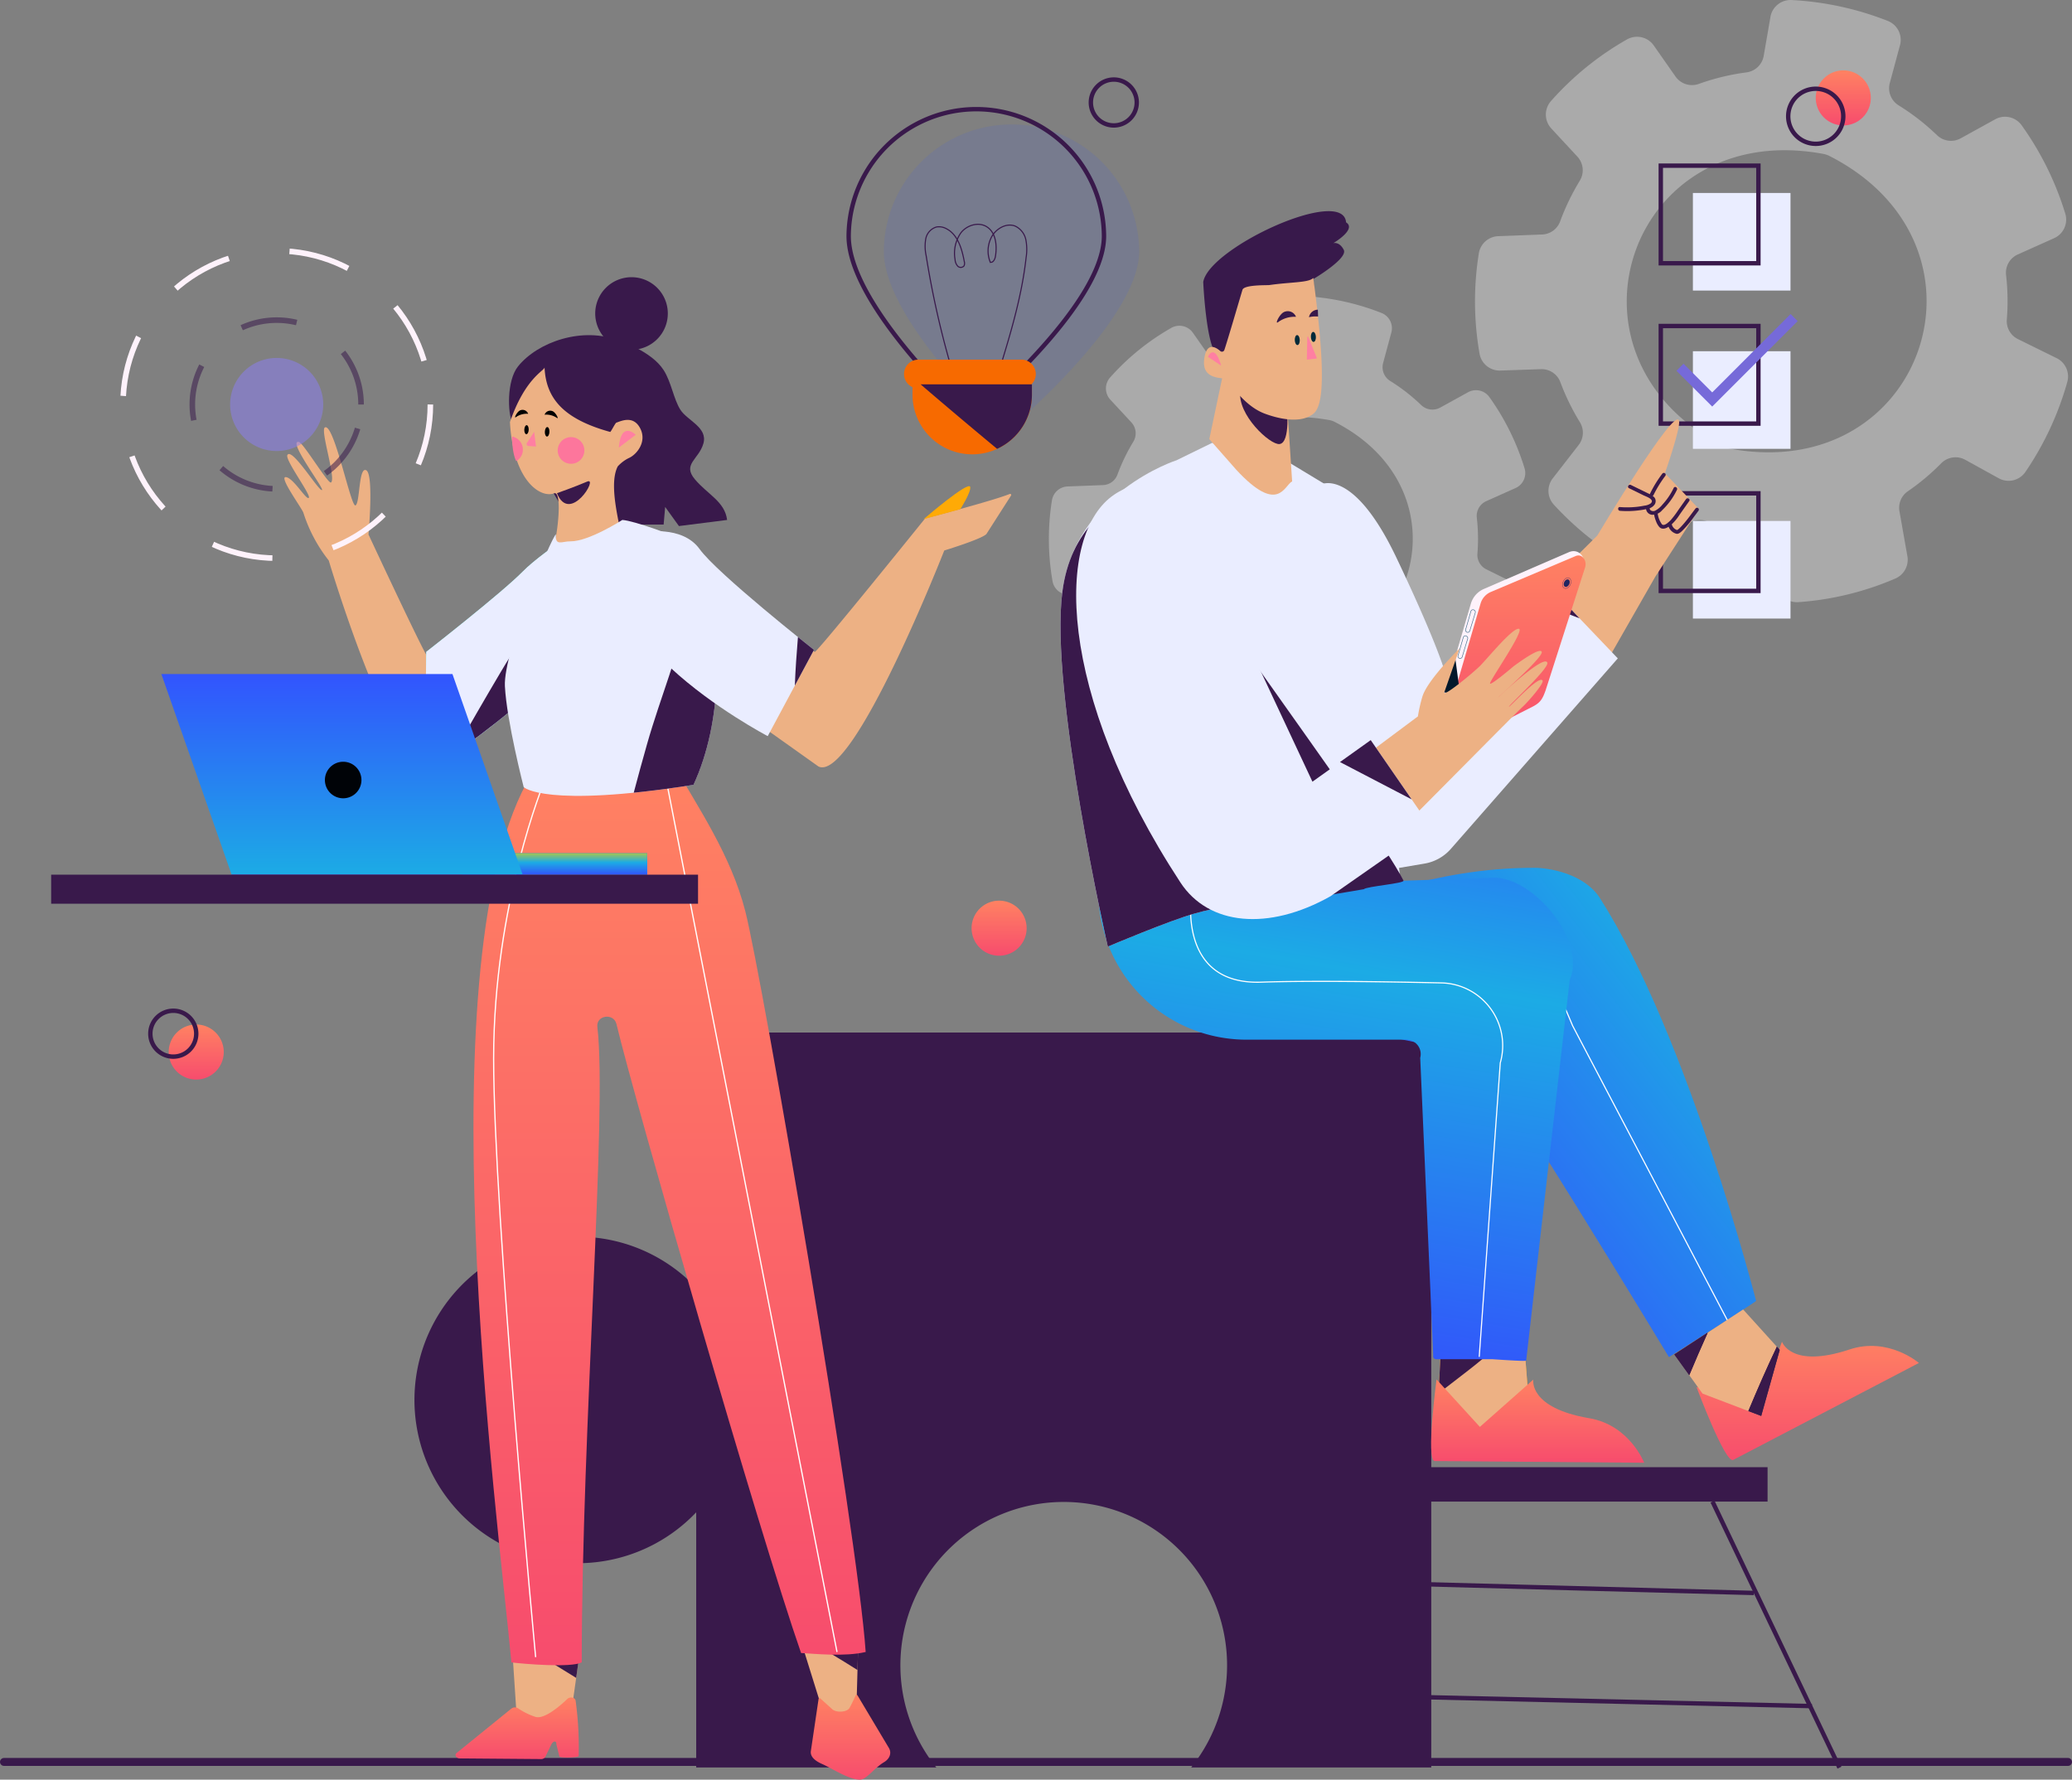 <svg xmlns="http://www.w3.org/2000/svg" xmlns:xlink="http://www.w3.org/1999/xlink" width="522.5" height="448.854" viewBox="0 0 522.5 448.854">
  <rect x="0" y="0" width="522.5" height="448.854" fill="#808080" stroke="none"/>
  <defs>
    <clipPath id="clip-path">
      <rect id="Rectangle_8678" data-name="Rectangle 8678" width="257.007" height="197.077" fill="#e8e8e8"/>
    </clipPath>
    <linearGradient id="linear-gradient" x1="0.5" x2="0.5" y2="1" gradientUnits="objectBoundingBox">
      <stop offset="0" stop-color="#ff8262"/>
      <stop offset="1" stop-color="#f74c6d"/>
    </linearGradient>
    <linearGradient id="linear-gradient-5" x1="1.543" y1="0.136" x2="0.5" y2="1" gradientUnits="objectBoundingBox">
      <stop offset="0" stop-color="#3254fe"/>
      <stop offset="0.433" stop-color="#1cabe5"/>
      <stop offset="1" stop-color="#3254fb"/>
    </linearGradient>
    <linearGradient id="linear-gradient-7" x1="0.736" y1="-0.393" xlink:href="#linear-gradient-5"/>
    <linearGradient id="linear-gradient-12" x1="0.5" x2="0.5" y2="1" gradientUnits="objectBoundingBox">
      <stop offset="0" stop-color="#3254fe"/>
      <stop offset="1" stop-color="#1cabe5"/>
      <stop offset="1" stop-color="#3254fb"/>
    </linearGradient>
    <linearGradient id="linear-gradient-13" x1="0.5" x2="0.5" y2="1" gradientUnits="objectBoundingBox">
      <stop offset="0" stop-color="#a2c652"/>
      <stop offset="0.433" stop-color="#1cabe5"/>
      <stop offset="1" stop-color="#3254fb"/>
    </linearGradient>
    <clipPath id="clip-path-2">
      <rect id="Rectangle_8688" data-name="Rectangle 8688" width="23.475" height="23.476" fill="none"/>
    </clipPath>
    <clipPath id="clip-path-3">
      <rect id="Rectangle_8689" data-name="Rectangle 8689" width="44.754" height="44.754" fill="none"/>
    </clipPath>
  </defs>
  <g id="Group_10557" data-name="Group 10557" transform="translate(-1338.5 -216.126)">
    <line id="Line_472" data-name="Line 472" x2="520.5" transform="translate(1339.5 660.5)" fill="none" stroke="#39194b" stroke-linecap="round" stroke-width="2"/>
    <g id="Group_10478" data-name="Group 10478" transform="translate(-0.001 5.98)">
      <g id="Group_10471" data-name="Group 10471" transform="translate(1602.994 210.146)" opacity="0.4">
        <g id="Group_10470" data-name="Group 10470">
          <g id="Group_10469" data-name="Group 10469" clip-path="url(#clip-path)">
            <path id="Path_23925" data-name="Path 23925" d="M224.507,19.287l-5.483-7.834a5.152,5.152,0,0,0-6.784-1.49,75.1,75.1,0,0,0-19.107,15.5,5.153,5.153,0,0,0,.044,6.922l6.578,7.1a5.055,5.055,0,0,1,.642,6.06,58.616,58.616,0,0,0-5,10.358,5.033,5.033,0,0,1-4.553,3.238l-11.057.424a5.149,5.149,0,0,0-4.871,4.351A76.518,76.518,0,0,0,175.1,89.2a5.141,5.141,0,0,0,5.231,4.259l10.212-.352a5.04,5.04,0,0,1,4.918,3.235,57.837,57.837,0,0,0,2.312,5.37q1.226,2.492,2.655,4.811a5.045,5.045,0,0,1-.354,5.725l-6.525,8.408a5.145,5.145,0,0,0,.287,6.625,76.544,76.544,0,0,0,19.881,15.553,5.144,5.144,0,0,0,6.549-1.382l6.33-8.3a5.062,5.062,0,0,1,5.569-1.769,58.612,58.612,0,0,0,11.953,2.519,5.078,5.078,0,0,1,4.5,4.285l1.439,9.348a5.149,5.149,0,0,0,5.476,4.332,75.134,75.134,0,0,0,24.352-5.923A5.167,5.167,0,0,0,283,140.312l-2-11.331a5.025,5.025,0,0,1,2.036-5.025,57.724,57.724,0,0,0,8.5-7.125,5.063,5.063,0,0,1,6.058-.858l8.437,4.657a5.133,5.133,0,0,0,6.715-1.6,76.884,76.884,0,0,0,10.564-22.684,5.146,5.146,0,0,0-2.662-6.011l-9.752-4.8a5.037,5.037,0,0,1-2.834-4.889,58.072,58.072,0,0,0-.191-11.317,5.049,5.049,0,0,1,2.985-5.16L320,60.07a5.136,5.136,0,0,0,2.806-6.189A76.663,76.663,0,0,0,311.8,31.594a5.139,5.139,0,0,0-6.656-1.516l-8.7,4.8a5.068,5.068,0,0,1-5.968-.771,58.062,58.062,0,0,0-9.705-7.545,5.072,5.072,0,0,1-2.213-5.638l2.573-9.538a5.139,5.139,0,0,0-3.08-6.11A76.92,76.92,0,0,0,253.788.007a5.14,5.14,0,0,0-5.331,4.245l-1.7,9.828a5.07,5.07,0,0,1-4.328,4.172,57.744,57.744,0,0,0-12.053,2.915,5.074,5.074,0,0,1-5.865-1.88m38.828,20.052c44.392,22.631,23.881,82.934-25.107,73.809a5.759,5.759,0,0,1-1.534-.521C192.331,89.982,212.833,29.713,261.8,38.819a5.682,5.682,0,0,1,1.533.521" transform="translate(-66.493 0)" fill="#e8e8e8"/>
            <path id="Path_23926" data-name="Path 23926" d="M106.921,90.438,102.5,84.125a4.152,4.152,0,0,0-5.466-1.2,60.5,60.5,0,0,0-15.4,12.492A4.151,4.151,0,0,0,81.674,101l5.3,5.719a4.075,4.075,0,0,1,.518,4.884,47.265,47.265,0,0,0-4.026,8.347,4.053,4.053,0,0,1-3.669,2.609l-8.91.342a4.149,4.149,0,0,0-3.925,3.506,61.641,61.641,0,0,0,.146,20.376,4.144,4.144,0,0,0,4.216,3.432l8.229-.284a4.064,4.064,0,0,1,3.964,2.607,46.25,46.25,0,0,0,1.863,4.328q.989,2.007,2.14,3.877a4.064,4.064,0,0,1-.286,4.614l-5.257,6.777a4.144,4.144,0,0,0,.231,5.339A61.655,61.655,0,0,0,98.227,190a4.144,4.144,0,0,0,5.277-1.113l5.1-6.686a4.08,4.08,0,0,1,4.488-1.426,47.225,47.225,0,0,0,9.632,2.029,4.1,4.1,0,0,1,3.624,3.454l1.16,7.532a4.149,4.149,0,0,0,4.413,3.491,60.555,60.555,0,0,0,19.625-4.773,4.166,4.166,0,0,0,2.51-4.538l-1.613-9.132a4.049,4.049,0,0,1,1.641-4.05,46.474,46.474,0,0,0,6.852-5.741,4.08,4.08,0,0,1,4.882-.692l6.8,3.753a4.137,4.137,0,0,0,5.411-1.291,61.98,61.98,0,0,0,8.513-18.281,4.147,4.147,0,0,0-2.146-4.844l-7.858-3.871a4.056,4.056,0,0,1-2.283-3.939,46.755,46.755,0,0,0-.155-9.121,4.07,4.07,0,0,1,2.406-4.158l7.375-3.3a4.139,4.139,0,0,0,2.261-4.988,61.785,61.785,0,0,0-8.874-17.959,4.14,4.14,0,0,0-5.364-1.222L164.894,103a4.083,4.083,0,0,1-4.809-.621,46.751,46.751,0,0,0-7.821-6.081,4.089,4.089,0,0,1-1.784-4.543l2.073-7.687a4.14,4.14,0,0,0-2.482-4.924A61.983,61.983,0,0,0,130.517,74.9a4.139,4.139,0,0,0-4.295,3.42l-1.373,7.919a4.086,4.086,0,0,1-3.488,3.362,46.5,46.5,0,0,0-9.713,2.348,4.088,4.088,0,0,1-4.727-1.514m31.29,16.16c35.774,18.238,19.245,66.833-20.233,59.48a4.637,4.637,0,0,1-1.235-.42c-35.751-18.25-19.228-66.818,20.233-59.48a4.557,4.557,0,0,1,1.235.42" transform="translate(-66.185 -0.214)" fill="#e8e8e8"/>
          </g>
        </g>
      </g>
      <path id="Path_23927" data-name="Path 23927" d="M178.383,20.265a5.785,5.785,0,1,0-5.784,5.784A5.784,5.784,0,0,0,178.383,20.265Z" transform="translate(1446.773 215.731)" fill="none" stroke="#39194b" stroke-width="1.107"/>
      <path id="Path_23928" data-name="Path 23928" d="M161.558,153.181a6.942,6.942,0,1,1-6.942-6.942,6.942,6.942,0,0,1,6.942,6.942" transform="translate(1435.832 291.063)" fill="url(#linear-gradient)"/>
      <path id="Path_23929" data-name="Path 23929" d="M297,19.95a6.942,6.942,0,1,1-6.942-6.942A6.942,6.942,0,0,1,297,19.95" transform="translate(1513.268 214.889)" fill="url(#linear-gradient)"/>
      <path id="Path_23930" data-name="Path 23930" d="M292.58,22.9a6.942,6.942,0,1,1-6.942-6.942A6.942,6.942,0,0,1,292.58,22.9Z" transform="translate(1510.742 216.573)" fill="none" stroke="#39194b" stroke-width="1.107"/>
      <path id="Path_23931" data-name="Path 23931" d="M32.743,173.055a6.942,6.942,0,1,1-6.941-6.942,6.942,6.942,0,0,1,6.941,6.942" transform="translate(1362.184 302.425)" fill="url(#linear-gradient)"/>
      <path id="Path_23932" data-name="Path 23932" d="M27.486,169.69a5.785,5.785,0,1,0-5.784,5.784A5.785,5.785,0,0,0,27.486,169.69Z" transform="translate(1360.5 301.163)" fill="none" stroke="#39194b" stroke-width="1.107"/>
      <rect id="Rectangle_8679" data-name="Rectangle 8679" width="24.615" height="24.615" transform="translate(1765.402 258.816)" fill="#eaedff"/>
      <rect id="Rectangle_8680" data-name="Rectangle 8680" width="24.615" height="24.615" transform="translate(1765.402 298.729)" fill="#eaedff"/>
      <rect id="Rectangle_8681" data-name="Rectangle 8681" width="24.615" height="24.615" transform="translate(1765.402 341.537)" fill="#eaedff"/>
      <rect id="Rectangle_8682" data-name="Rectangle 8682" width="24.615" height="24.615" transform="translate(1757.305 334.565)" fill="none" stroke="#39194b" stroke-width="1.107"/>
      <rect id="Rectangle_8683" data-name="Rectangle 8683" width="24.615" height="24.615" transform="translate(1757.305 251.927)" fill="none" stroke="#39194b" stroke-width="1.107"/>
      <rect id="Rectangle_8684" data-name="Rectangle 8684" width="24.615" height="24.615" transform="translate(1757.305 292.367)" fill="none" stroke="#39194b" stroke-width="1.107"/>
      <path id="Path_23933" data-name="Path 23933" d="M261.328,65.2l8.132,8.132,20.659-20.659" transform="translate(1500.813 237.568)" fill="none" stroke="#766ad9" stroke-width="2.523"/>
      <rect id="Rectangle_8685" data-name="Rectangle 8685" width="93.712" height="8.678" transform="translate(1690.521 580.184)" fill="#39194b"/>
      <line id="Line_435" data-name="Line 435" x2="32.008" y2="67.102" transform="translate(1770.35 588.86)" fill="none" stroke="#39194b" stroke-width="1.107"/>
      <line id="Line_436" data-name="Line 436" x1="98.532" y1="2.603" transform="translate(1682.23 609.3)" fill="none" stroke="#39194b" stroke-width="1.107"/>
      <line id="Line_437" data-name="Line 437" x1="113.186" y1="2.603" transform="translate(1682.232 637.838)" fill="none" stroke="#39194b" stroke-width="1.107"/>
      <path id="Path_23934" data-name="Path 23934" d="M99.476,218.89a41.033,41.033,0,0,1,29.863,12.876V167.4H314.7v185.36H254.146a41.191,41.191,0,1,0-64.253,0H129.339V288.4A41.175,41.175,0,1,1,99.476,218.89" transform="translate(1384.725 303.162)" fill="#39194b"/>
      <path id="Path_23935" data-name="Path 23935" d="M268.834,215.558l-8.4,5.5,3.756,5.22c1.5-3.593,3.043-7.17,4.648-10.718" transform="translate(1500.299 330.695)" fill="#39194b"/>
      <path id="Path_23936" data-name="Path 23936" d="M272.3,234.036l3.244,1.235,4.667-16.653-.723-.8c-2.552,5.335-4.905,10.759-7.188,16.216" transform="translate(1507.086 331.988)" fill="#39194b"/>
      <path id="Path_23937" data-name="Path 23937" d="M263.979,228.436s7.192,19.292,9.251,18.394l46.836-24.459s-7.7-6.658-17.5-3.4c-14.8,4.918-17.028-1.958-17.028-1.958l-6.287,16.855Z" transform="translate(1502.328 331.526)" fill="url(#linear-gradient)"/>
      <path id="Path_23938" data-name="Path 23938" d="M244.819,188.129c2.336-.371,48.619,76.24,48.619,76.24s21.908-13.9,21.982-14.172c0,0-17.014-66.442-39.336-101.52-4.049-6.361-13.112-7.713-16.583-7.713-26.547,0-43.578,9.159-59.2,11.183l8.967,28.636" transform="translate(1465.922 288.047)" fill="url(#linear-gradient-5)"/>
      <path id="Path_23939" data-name="Path 23939" d="M207.849,158.069c51.195-6.652,52.207,3.137,56.979,14.172l39.047,74.332" transform="translate(1470.236 296.588)" fill="none" stroke="#fff" stroke-width="0.284"/>
      <path id="Path_23940" data-name="Path 23940" d="M245,229.049l-1.058-13.635-20.64,1.862-.663,12.343,10.414,11.934Z" transform="translate(1478.689 330.613)" fill="#ffaa06"/>
      <path id="Path_23941" data-name="Path 23941" d="M287,222.039l-9.229-10.2L260.43,223.183l7.1,9.871,14.8,5.638Z" transform="translate(1500.299 328.568)" fill="#edb184"/>
      <path id="Path_23942" data-name="Path 23942" d="M245,229.049l-1.058-13.635-20.64,1.862-.663,12.343,10.414,11.934Z" transform="translate(1478.689 330.613)" fill="#edb184"/>
      <path id="Path_23943" data-name="Path 23943" d="M268.834,215.558l-8.4,5.5,3.756,5.22c1.5-3.593,3.043-7.17,4.648-10.718" transform="translate(1500.299 330.695)" fill="#39194b"/>
      <path id="Path_23944" data-name="Path 23944" d="M272.3,234.036l3.244,1.235,4.667-16.653-.723-.8c-2.552,5.335-4.905,10.759-7.188,16.216" transform="translate(1507.086 331.988)" fill="#39194b"/>
      <path id="Path_23945" data-name="Path 23945" d="M268.834,215.558l-8.4,5.5,3.756,5.22c1.5-3.593,3.043-7.17,4.648-10.718" transform="translate(1500.299 330.695)" fill="#39194b"/>
      <path id="Path_23946" data-name="Path 23946" d="M272.3,234.036l3.244,1.235,4.667-16.653-.723-.8c-2.552,5.335-4.905,10.759-7.188,16.216" transform="translate(1507.086 331.988)" fill="#39194b"/>
      <path id="Path_23947" data-name="Path 23947" d="M230.115,225.068c4.374-3.362,8.03-6.9,12.168-9.558L223.3,217.223l-.663,12.343.666.764q3.407-2.631,6.813-5.262" transform="translate(1478.689 330.668)" fill="#39194b"/>
      <path id="Path_23948" data-name="Path 23948" d="M222.772,223.065s-2.721,20.407-.481,20.583l52.837.428s-3.665-9.5-13.852-11.23c-15.378-2.618-14.109-9.732-14.109-9.732L233.7,235.034Z" transform="translate(1477.986 334.987)" fill="url(#linear-gradient)"/>
      <path id="Path_23949" data-name="Path 23949" d="M168.005,145.852v0a37.374,37.374,0,0,0,37.2,37.55h40.5a3.628,3.628,0,0,1,3.48,4.569l3.283,75.1a.723.723,0,0,0,.695.913h14.083c.284,0,8.544.621,8.66.358l10.974-96.035c4.2-9.511-8.623-25.561-18.935-25.756Z" transform="translate(1447.455 288.959)" fill="url(#linear-gradient-7)"/>
      <path id="Path_23950" data-name="Path 23950" d="M183.052,145.342s-3.662,22.7,17.57,21.965c11.8-.407,30.839-.135,45.425.185a15.826,15.826,0,0,1,14.861,20.172L255.6,261.813" transform="translate(1455.92 290.55)" fill="none" stroke="#fff" stroke-width="0.284"/>
      <path id="Path_23951" data-name="Path 23951" d="M267.86,108.774l11.078-17.152-8.607-9.027s3.989-11.335,3.569-13.225c-.916-4.118-20.612,28.929-20.612,28.929l-14.35,14.254,17.195,16.73Z" transform="translate(1488.01 246.911)" fill="#edb184"/>
      <path id="Path_23952" data-name="Path 23952" d="M254.142,80.37l3.7,1.808c.624.3,2.879,1.031,1.782,2.02a3.283,3.283,0,0,1-1.569.567c-.7.143-1.413.253-2.127.325a22.813,22.813,0,0,1-4.066.035c-.607-.049-.6.9,0,.946a22.972,22.972,0,0,0,4.874-.13,17.289,17.289,0,0,0,2.284-.426,2.6,2.6,0,0,0,1.587-1.029,1.548,1.548,0,0,0,.006-1.71,3.722,3.722,0,0,0-1.554-1.053l-4.443-2.169c-.545-.267-1.026.55-.478.817" transform="translate(1495.143 252.905)" fill="#39194b"/>
      <path id="Path_23953" data-name="Path 23953" d="M259.6,77.827a29.765,29.765,0,0,0-3.021,4.905.484.484,0,0,0,.17.648.477.477,0,0,0,.648-.17,29.765,29.765,0,0,1,3.021-4.905.474.474,0,0,0-.17-.648.486.486,0,0,0-.648.17" transform="translate(1498.064 251.815)" fill="#39194b"/>
      <path id="Path_23954" data-name="Path 23954" d="M255.906,84.92a1.682,1.682,0,0,0,1.4,1.941,3.2,3.2,0,0,0,2.673-1.162,17.523,17.523,0,0,0,3.709-5.124c.261-.547-.555-1.028-.819-.478a16.888,16.888,0,0,1-2.817,4.178,5.916,5.916,0,0,1-1.831,1.551,1.139,1.139,0,0,1-1,.008.654.654,0,0,1-.406-.663c.132-.594-.781-.847-.913-.251" transform="translate(1497.691 253.108)" fill="#39194b"/>
      <path id="Path_23955" data-name="Path 23955" d="M257.16,85.56a7.866,7.866,0,0,0,.509,1.877,4.7,4.7,0,0,0,.836,1.473c.88.918,2.142.157,2.934-.489a12.694,12.694,0,0,0,2.189-2.619q1.214-1.721,2.432-3.444c.352-.5-.468-.971-.817-.478q-.993,1.4-1.982,2.806a22.768,22.768,0,0,1-1.852,2.46c-.4.426-1.707,1.741-2.273,1.047a6.043,6.043,0,0,1-1.064-2.884c-.086-.6-1-.346-.913.251" transform="translate(1498.426 254.147)" fill="#39194b"/>
      <path id="Path_23956" data-name="Path 23956" d="M259.408,87.4a2.924,2.924,0,0,0,2.112,2.35c.538.115,1.033-.33,1.4-.662a26.246,26.246,0,0,0,3.114-3.7q.337-.448.67-.9c.083-.11.165-.222.248-.333l.1-.135c.077-.1-.049.06.019-.025a.491.491,0,0,0,0-.67.478.478,0,0,0-.67,0c-.717.913-1.383,1.864-2.1,2.774-.467.588-.943,1.169-1.454,1.718a9.166,9.166,0,0,1-.655.652,1.867,1.867,0,0,1-.479.344c-.071.036.083-.035-.027.008s.06,0,.046.006c.03-.017.064.025-.025-.013-.068-.027-.138-.042-.206-.072a2.049,2.049,0,0,1-1.177-1.6.478.478,0,0,0-.583-.332.485.485,0,0,0-.33.583" transform="translate(1499.709 255.014)" fill="#39194b"/>
      <path id="Path_23957" data-name="Path 23957" d="M221.034,180.342S207.272,85.467,203.759,79.561c0,0,8.142-4.31,19,18.52s12.393,29.439,12.393,29.439l23.9-24.527,19.518,20.447-42.1,48.045a11.356,11.356,0,0,1-6.644,3.712l-7.393,1.253" transform="translate(1467.896 252.755)" fill="#eaedff"/>
      <path id="Path_23958" data-name="Path 23958" d="M250.643,104.7l-9.878-10.348L235.743,99.5c5.044,1.518,10.006,3.265,14.9,5.2" transform="translate(1486.184 261.396)" fill="#39194b"/>
      <path id="Path_23959" data-name="Path 23959" d="M191.208,77.17S165.628,85.322,162.4,110.4s11.471,89.423,11.471,89.423,15.636-6.631,22.086-8.4c9.537-2.617,16.673-2.758,23.474-2.876l28.26-5.512L237.611,103c-1.49-6.4-2.285-15.6-8.112-19.266l-9.841-5.952-19.477-5Z" transform="translate(1443.986 249.06)" fill="#eaedff"/>
      <path id="Path_23960" data-name="Path 23960" d="M248.432,179.255c-7.422-14.844-67.121-93.2-66.106-99.631-7.81,4.5-17.864,10.85-19.923,26.864-3.228,25.082,11.469,89.424,11.469,89.424s15.636-6.633,22.086-8.4c9.539-2.617,16.673-2.76,23.474-2.878l19-3.2c.734-.732,10.361-1.448,10-2.18" transform="translate(1443.988 252.976)" fill="#39194b"/>
      <path id="Path_23961" data-name="Path 23961" d="M220.993,139.854l10.68-36.455a5.815,5.815,0,0,1,3.277-3.709l21.4-9.261c2.653-1.162,4.679,1.578,3.742,4.319l-9.555,29.943a7.472,7.472,0,0,1-3.854,4.506l-22.957,11.548c-.72.349-2.971-.105-2.732-.891" transform="translate(1477.74 258.997)" fill="#fef2fb"/>
      <path id="Path_23962" data-name="Path 23962" d="M222.289,140.775l11.093-37.847a4.582,4.582,0,0,1,2.512-2.85l21.457-9.085c1.609-.682,2.876,1.119,2.4,2.8l-9.984,31.083c-.75,2.1-1.281,3.088-3.269,4.1-6.941,3.536-24.4,12.412-24.208,11.8" transform="translate(1478.49 259.391)" fill="url(#linear-gradient)"/>
      <path id="Path_23963" data-name="Path 23963" d="M242.811,95.342c-.237.5-.149,1.039.2,1.2s.817-.11,1.055-.61.149-1.04-.2-1.2-.817.11-1.055.611" transform="translate(1490.148 261.586)" fill="#212661"/>
      <path id="Path_23964" data-name="Path 23964" d="M242.667,95.361c-.336.71-.212,1.473.277,1.7s1.157-.156,1.493-.864.211-1.47-.278-1.7S243,94.654,242.667,95.361Z" transform="translate(1490.035 261.442)" fill="none" stroke="#212661" stroke-width="0.066"/>
      <path id="Path_23965" data-name="Path 23965" d="M229.211,99.731l-.06-.05a.545.545,0,0,0-.874.269l-1.327,4.616a.544.544,0,0,0,.178.571l0,0a.545.545,0,0,0,.869-.262l1.385-4.567A.546.546,0,0,0,229.211,99.731Z" transform="translate(1481.145 264.37)" fill="none" stroke="#3a6c8a" stroke-width="0.132"/>
      <path id="Path_23966" data-name="Path 23966" d="M227.99,103.915l-.06-.05a.545.545,0,0,0-.874.269l-1.327,4.616a.544.544,0,0,0,.178.571l0,0a.545.545,0,0,0,.869-.262l1.383-4.567A.543.543,0,0,0,227.99,103.915Z" transform="translate(1480.447 266.763)" fill="none" stroke="#3a6c8a" stroke-width="0.132"/>
      <path id="Path_23967" data-name="Path 23967" d="M226.35,107.011l1.3,9.789-4.354-.731Z" transform="translate(1479.068 268.634)" fill="#03182b"/>
      <path id="Path_23968" data-name="Path 23968" d="M216.783,163.088c21.516-21.536,38.159-38.5,40.658-40.828,1.429-1.331,5.32-5.808,5-6.556-.74-1.71-8.673,7.123-8.473,6.54s10.216-9.713,9.652-11.109c-.849-2.1-11.846,8.294-12.04,8.459-2.927,2.515,10.894-9.517,10.645-11.1s-6.917,3.448-7.156,3.621c0,0-5.463,4.663-5.875,4.321s8.905-13.563,7.26-13.819-7.918,7.494-9.812,9.374-9.482,8.107-8.971,6.582l3.844-11.019s-7.981,7.8-9.361,12.066a38.428,38.428,0,0,0-1.163,5.092l-32.186,24" transform="translate(1465.063 266.116)" fill="#edb184"/>
      <path id="Path_23969" data-name="Path 23969" d="M196.085,94.656s-7.755-22.317-22.029-12.7c-14.99,10.1-14.554,50.058,16.689,97.827,7.089,10.84,22.151,12.3,37.811,3.489l25.219-17.61-15.04-21.787-14.7,10.487Z" transform="translate(1445.426 252.934)" fill="#eaedff"/>
      <path id="Path_23970" data-name="Path 23970" d="M224.853,135.426l-10.32-14.949-7.752,5.533q9.034,4.711,18.072,9.416" transform="translate(1469.625 276.333)" fill="#39194b"/>
      <path id="Path_23971" data-name="Path 23971" d="M189.55,60.9l-3.734,17.729,6.817,7.746c10.608,11.447,12.082,3.873,14.07,2.911l-1.366-20.794-9.885-3.947Z" transform="translate(1457.639 242.269)" fill="#edb184"/>
      <path id="Path_23972" data-name="Path 23972" d="M192.625,63.215l9.885,5.463s1.063,9.562-1.822,9.866c-2.413.255-10.724-7.485-9.866-13.357" transform="translate(1460.465 243.594)" fill="#38194b"/>
      <path id="Path_23973" data-name="Path 23973" d="M190.612,77.747s-1.33-7.348.341-5.292l4.435-16.492a36.136,36.136,0,0,0,5.495,5.066c2.716,1.878,9.08.822,10.759.083s.985-8.407.985-8.407,8.769-5.169,7.653-7.346-2.65-1.688-2.65-1.688,6-3.5,3.228-5.253c-.723-9.207-34.563,6.361-36.018,15.049,0,0,.732,16.621,3.624,18.5" transform="translate(1457.082 227.805)" fill="#38194b"/>
      <path id="Path_23974" data-name="Path 23974" d="M212.532,46.313c3.313,24.895,2.391,32.29.061,34.218-3.351,2.777-9.43,1.1-12.39-.025-4.854-1.847-8.281-7-9.347-8.533-.527-.756-6.647.508-5.82-5.312.608-4.288,2.89-2.917,4.049-1.9a.631.631,0,0,0,1.014-.273c.858-2.537,3.645-12.107,4.566-15.174.4-1.33,6.223-1.124,6.8-1.207,5.028-.732,9.547-.6,10.836-1.611Z" transform="translate(1457.148 233.931)" fill="#edb184"/>
      <path id="Path_23975" data-name="Path 23975" d="M185.584,59.37l3.36,2.255s-1.468-5.748-3.36-2.255" transform="translate(1457.506 240.752)" fill="#ff7fa2"/>
      <path id="Path_23976" data-name="Path 23976" d="M200.787,56.714c.03.695-.226,1.27-.574,1.286s-.654-.536-.684-1.231.226-1.27.574-1.286.654.536.684,1.231" transform="translate(1465.479 239.174)" fill="#012a39"/>
      <path id="Path_23977" data-name="Path 23977" d="M203.374,56.208c.03.695-.226,1.27-.574,1.286s-.654-.536-.684-1.231.226-1.27.574-1.286.654.536.684,1.231" transform="translate(1466.957 238.884)" fill="#012a39"/>
      <path id="Path_23978" data-name="Path 23978" d="M196.948,54.419c-.9.677.428-2.262,1.68-2.637a2.224,2.224,0,0,1,2.856,1.276,6.954,6.954,0,0,0-4.536,1.361" transform="translate(1463.834 236.991)" fill="#38194b"/>
      <path id="Path_23979" data-name="Path 23979" d="M204.1,53.138a6.972,6.972,0,0,0-2.293.163,2.309,2.309,0,0,1,2.24-1.894" transform="translate(1466.781 236.844)" fill="#38194b"/>
      <path id="Path_23980" data-name="Path 23980" d="M201.819,55.82l2.15,5.246a.137.137,0,0,1-.1.192l-2.255.267a.136.136,0,0,1-.145-.143l.105-5.509a.129.129,0,0,1,.248-.053" transform="translate(1466.586 239.319)" fill="#ff7fa2"/>
      <path id="Path_23981" data-name="Path 23981" d="M48.6,103.868S64.947,158.61,74.221,155.8l-.468-27.285c-.338.547-15.13-31.2-15.13-31.2s1.388-15.214-.578-16.2c-1.927-.965-1.542,8.291-2.7,8.869s-5.4-20.826-7.713-19.667c-1.245.621,2.892,12.918,1.542,13.883-.7.5-6.993-10.014-8.1-10.221-3.084-.577,6.749,12.148,5.786,12.148s-7.521-10.8-8.678-8.869c-.715,1.193,5.977,10.026,5.4,10.8s-3.855-5.012-5.784-5.206,4.242,8.1,4.435,9.063A37.9,37.9,0,0,0,48.6,103.868" transform="translate(1372.799 247.629)" fill="#edb184"/>
      <path id="Path_23982" data-name="Path 23982" d="M105.7,83.769S90.056,93.487,84.72,98.933,60.377,119.2,60.377,119.2l-.506,30.685s65.361-40.158,45.827-66.114" transform="translate(1385.631 255.346)" fill="#80fff9"/>
      <path id="Path_23983" data-name="Path 23983" d="M105.7,83.769S90.056,93.487,84.72,98.933,60.377,119.2,60.377,119.2l-.506,30.685s65.361-40.158,45.827-66.114" transform="translate(1385.631 255.346)" fill="#eaedff"/>
      <path id="Path_23984" data-name="Path 23984" d="M103.053,83.769s-1.6.995-3.942,2.52c-.1.283-.214.566-.346.85-6.083,13.077-15.062,24.973-22.4,37.371q-6.047,10.211-11.868,20.55c16.458-11.434,53.985-40.79,38.556-61.292" transform="translate(1388.275 255.346)" fill="#39194b"/>
      <path id="Path_23985" data-name="Path 23985" d="M74.288,77.5c-1.166-2.312-1.435-10.523,1.435-14.111,4.924-6.155,16.341-10.235,25.736-6.408,0,0,7.906,2.507,10.991,7.327,1.954,3.052,2.507,7.327,4.242,10.028s6.942,4.434,5.786,8.484-5.4,5.206-2.122,9.063,7.521,5.591,8.1,10.219l-12.148,1.542-3.472-4.821-.385,4.435H89.313" transform="translate(1393.4 239.179)" fill="#39194b"/>
      <path id="Path_23986" data-name="Path 23986" d="M105.6,55.351A9.154,9.154,0,1,0,96.444,64.5a9.154,9.154,0,0,0,9.154-9.154" transform="translate(1401.307 233.865)" fill="#39194b"/>
      <path id="Path_23987" data-name="Path 23987" d="M98.838,76.93c.105.325,1.281-2.2,1.6-2.317,1.345-.487,4.352-1.885,6.051,1.484,1.716,3.4-.963,6.623-2.966,7.464a9.294,9.294,0,0,0-2.73,2.081c-2.516,4.9.8,15.3,1.157,19.282.784,8.789,7.914-.85,7.914-.85s-23.78,18.7-27.292,8.252c2.87-5.022,4.657-20.833,2.138-19.89-3.305,1.237-10.257-2.928-11.1-17.976,3.857-11.184,8.678-12.92,8.728-13.792.335,7.815,4.77,13.02,16.5,16.263" transform="translate(1393.484 242.138)" fill="#edb184"/>
      <path id="Path_23988" data-name="Path 23988" d="M95.339,71.841s-3.714-3.711-4.263,3.236" transform="translate(1403.473 247.96)" fill="#ff7fa2"/>
      <path id="Path_23989" data-name="Path 23989" d="M83.576,72.029a3.361,3.361,0,1,0,4.248,2.131,3.361,3.361,0,0,0-4.248-2.131" transform="translate(1397.867 248.535)" fill="#fd769c"/>
      <path id="Path_23990" data-name="Path 23990" d="M74.991,77.972a3.362,3.362,0,0,0-1.025-6.208s-.1,3.984,1.025,6.208" transform="translate(1393.688 248.482)" fill="#fd769c"/>
      <path id="Path_23991" data-name="Path 23991" d="M78.191,71l.467,3.717-1.941-.143a.473.473,0,0,1-.363-.728Z" transform="translate(1395.012 248.047)" fill="#ff7fa2"/>
      <path id="Path_23992" data-name="Path 23992" d="M82.267,69.431c.627.435-.344-1.518-1.2-1.743a1.505,1.505,0,0,0-1.9.934,4.7,4.7,0,0,1,3.1.809" transform="translate(1396.664 246.117)"/>
      <path id="Path_23993" data-name="Path 23993" d="M74.641,69.313c-.622.442.328-1.523,1.182-1.754a1.5,1.5,0,0,1,1.908.915,4.7,4.7,0,0,0-3.09.839" transform="translate(1393.961 246.041)"/>
      <path id="Path_23994" data-name="Path 23994" d="M80.368,71.462c-.027.66-.308,1.184-.629,1.171s-.556-.558-.53-1.218.308-1.185.627-1.171.558.558.531,1.218" transform="translate(1396.686 247.613)"/>
      <path id="Path_23995" data-name="Path 23995" d="M77.021,71.1c-.025.63-.294,1.132-.6,1.121s-.533-.534-.508-1.165.294-1.13.6-1.118.531.533.506,1.162" transform="translate(1394.803 247.44)"/>
      <path id="Path_23996" data-name="Path 23996" d="M81.152,81.954s4.659-1.649,7.625-2.93-4.377,10.931-7.625,2.93" transform="translate(1397.799 252.579)" fill="#39194b"/>
      <path id="Path_23997" data-name="Path 23997" d="M91.413,265.415l-2.323,16.5s-3.725,10.939-7.184,6.7a34.1,34.1,0,0,0-6.884-6.472l-1.136-17.149Z" transform="translate(1393.643 358.958)" fill="#edb184"/>
      <path id="Path_23998" data-name="Path 23998" d="M120.114,264.455l5.133,16.455s3.906,3.425,5.316,3.337c2.565-.162,3.91-4.588,3.91-4.588l.423-15.2Z" transform="translate(1420.074 358.651)" fill="#edb184"/>
      <path id="Path_23999" data-name="Path 23999" d="M89.655,274.354l1.261-8.951-16.159-.39c4.915,3.2,9.891,6.3,14.9,9.341" transform="translate(1394.141 358.97)" fill="#39194b"/>
      <path id="Path_24000" data-name="Path 24000" d="M134.385,272.694l.229-8.239H120.606q7,3.944,13.779,8.239" transform="translate(1420.355 358.651)" fill="#39194b"/>
      <path id="Path_24001" data-name="Path 24001" d="M79.028,276.845l-13.814,11.2c-.707.525-.2,1.408.808,1.418l20.392.165a1.188,1.188,0,0,0,1.1-.555l1.537-3.154c.445-.91,1.33-.984,1.248-.019l.754,3.044c-.041.479,4.835.347,4.877-.088a86.076,86.076,0,0,0-.781-14.025,1.015,1.015,0,0,0-.913-.706h0a1.39,1.39,0,0,0-1.14.313c-1.377,1.333-5.778,5.339-8.124,4.528a17.171,17.171,0,0,1-4.242-2.078,1.451,1.451,0,0,0-1.694-.041" transform="translate(1388.498 364.169)" fill="url(#linear-gradient)"/>
      <path id="Path_24002" data-name="Path 24002" d="M133.658,273.8l7.845,13.14c.838,1.278.371,2.8-1.143,3.7-2.453,1.46-4.457,4.373-6,4.415-2.788.077-7.123-2.859-9.65-3.961-1.694-.739-3.022-1.822-2.813-3.241l1.951-13.179c.024-.162.311-.223.453-.094l3,2.722c.985.893,3.656.773,4.319-.3.473-.762,1.583-3.221,1.583-3.221a.309.309,0,0,1,.454.011" transform="translate(1421.08 363.936)" fill="url(#linear-gradient)"/>
      <path id="Path_24003" data-name="Path 24003" d="M118.025,124.179c6.333,11.2,14.647,23.158,18.286,37.393,4.222,16.508,28.359,156.775,30.35,186.8-5.2,1.254-13,.443-16.29.261-10.458-29.968-42.063-139.731-46.547-158.61-.688-2.9-5.173-2.265-4.824.7,2.546,21.56-3.94,101.149-3.94,160.28-2.729,1.388-14.586.394-17.735,0-3.428-36.978-22.394-178.6,5.063-223.973,12.553-1.732,22.908-3.23,35.638-2.851" transform="translate(1390.139 278.416)" fill="url(#linear-gradient)"/>
      <path id="Path_24004" data-name="Path 24004" d="M83.781,127.1s-12.788,30.812-12.788,69.87,10.594,151,10.594,151" transform="translate(1391.99 280.121)" fill="none" stroke="#fff" stroke-width="0.311"/>
      <line id="Line_438" data-name="Line 438" x1="42.633" y1="217.703" transform="translate(1506.941 409.087)" fill="none" stroke="#fff" stroke-width="0.311"/>
      <path id="Path_24005" data-name="Path 24005" d="M85.672,88.764c-1.234.985-13.3,29.619-12.868,38.313.439,8.758,4.74,25.459,4.74,25.459s5.322,5.325,42.806-.578c9.256-19.956,7.522-50.326-4.821-62.763,0,0-9.935-3.816-13.11-4.05,0,0-8.481,5.465-13.113,5.4-2.1-.03-3.874,1.328-3.635-1.781" transform="translate(1393.02 256.132)" fill="#eaedff"/>
      <path id="Path_24006" data-name="Path 24006" d="M107.3,101.694c-2.314,11.882-7.122,23.183-10.435,34.809-1.174,4.113-2.3,8.241-3.395,12.374,4.333-.437,9.317-1.075,15.067-1.98,7.326-15.8,7.758-38.113,1.5-52.9l-2.74,7.7" transform="translate(1404.838 261.194)" fill="#39194b"/>
      <path id="Path_24007" data-name="Path 24007" d="M163.45,95.248S140.471,153.9,131.731,149.72l-23.7-16.852,10.458-21.074,12.285,9.033c.25.591,27.854-33.676,27.854-33.676s16.687-4.314,21.349-6.168a.269.269,0,0,1,.317.4l-6.224,9.72c-1.234,1.284-10.622,4.142-10.622,4.142" transform="translate(1413.166 253.742)" fill="#edb184"/>
      <path id="Path_24008" data-name="Path 24008" d="M97.041,87.253s9.844-1.977,14.293,4.214,28.841,25.417,28.841,25.417L128.507,138.64S73.8,109.949,97.041,87.253" transform="translate(1403.594 257.166)" fill="#eaedff"/>
      <path id="Path_24009" data-name="Path 24009" d="M120.1,103.938c-.328,4.1-.638,8.184-.784,12.242l4.83-9.006s-1.6-1.264-4.046-3.236" transform="translate(1419.621 266.877)" fill="#39194b"/>
      <path id="Path_24010" data-name="Path 24010" d="M139.979,88.049s11.5-9.91,11.76-8.1c.193,1.35-2.505,5.592-2.505,5.592Z" transform="translate(1431.432 253.036)" fill="#ffaa06"/>
      <rect id="Rectangle_8686" data-name="Rectangle 8686" width="46.574" height="5.462" transform="translate(1455.123 425.303)" fill="url(#linear-gradient-12)"/>
      <path id="Path_24011" data-name="Path 24011" d="M112.146,138.605H76.262l2.823,5.462h33.061Z" transform="translate(1389.55 286.698)" fill="url(#linear-gradient-13)"/>
      <path id="Path_24012" data-name="Path 24012" d="M35.4,160.495h73.4L91.083,109.872H17.68Z" transform="translate(1361.51 270.27)" fill="url(#linear-gradient-12)"/>
      <path id="Path_24013" data-name="Path 24013" d="M43.92,128.557a4.608,4.608,0,1,1,4.608,4.608,4.609,4.609,0,0,1-4.608-4.608" transform="translate(1376.512 278.318)" fill="#000307"/>
      <rect id="Rectangle_8687" data-name="Rectangle 8687" width="163.128" height="7.327" transform="translate(1351.4 430.746)" fill="#39194b"/>
      <g id="Group_10474" data-name="Group 10474" transform="translate(1396.535 300.423)" opacity="0.55">
        <g id="Group_10473" data-name="Group 10473">
          <g id="Group_10472" data-name="Group 10472" clip-path="url(#clip-path-2)">
            <path id="Path_24014" data-name="Path 24014" d="M52.191,70.89A11.738,11.738,0,1,0,40.454,82.627,11.739,11.739,0,0,0,52.191,70.89" transform="translate(-28.716 -59.152)" fill="#8b7eed"/>
          </g>
        </g>
      </g>
      <g id="Group_10477" data-name="Group 10477" transform="translate(1385.895 289.784)" opacity="0.55">
        <g id="Group_10476" data-name="Group 10476">
          <g id="Group_10475" data-name="Group 10475" clip-path="url(#clip-path-3)">
            <path id="Path_24015" data-name="Path 24015" d="M65.2,74.358A21.274,21.274,0,1,0,43.924,95.632,21.274,21.274,0,0,0,65.2,74.358Z" transform="translate(-21.545 -51.982)" fill="none" stroke="#39194b" stroke-width="1.404" stroke-dasharray="14.171 14.171"/>
          </g>
        </g>
      </g>
      <circle id="Ellipse_674" data-name="Ellipse 674" cx="38.757" cy="38.757" r="38.757" transform="translate(1369.514 273.404)" fill="none" stroke="#fef2fb" stroke-width="1.404" stroke-dasharray="15.49 15.49"/>
      <path id="Path_24016" data-name="Path 24016" d="M197.981,53.765a32.192,32.192,0,0,0-64.383,0c0,17.778,30.635,45.69,30.635,45.69s33.748-27.913,33.748-45.69" transform="translate(1427.783 219.787)" fill="rgba(50,84,254,0.11)"/>
      <path id="Path_24017" data-name="Path 24017" d="M192.338,51.311a32.192,32.192,0,0,0-64.383,0C127.955,69.089,158.59,97,158.59,97S192.338,69.089,192.338,51.311Z" transform="translate(1424.557 218.384)" fill="none" stroke="#39194b" stroke-width="1.107"/>
      <path id="Path_24018" data-name="Path 24018" d="M146.441,72.529a229.454,229.454,0,0,1-5.954-26.908,10.967,10.967,0,0,1-.1-4.248,3.855,3.855,0,0,1,2.727-3,3.79,3.79,0,0,1,2.408.406c2.939,1.463,3.98,5.077,4.58,8.305a1.578,1.578,0,0,1-.064,1.1,1.073,1.073,0,0,1-1.6.058,2.721,2.721,0,0,1-.663-1.668,8.968,8.968,0,0,1,1.526-6.795c1.5-1.859,4.338-2.727,6.389-1.506,2.391,1.424,2.718,4.762,2.268,7.508-.119.736-.583,1.672-1.3,1.481a7.493,7.493,0,0,1,.366-6.443c1.163-2.083,3.78-3.566,5.976-2.636a4.894,4.894,0,0,1,2.63,3.43,12.9,12.9,0,0,1,.066,4.457c-1.117,10.1-4.129,19.878-7.125,29.585-.074-.335-.149-.668-.223-1" transform="translate(1431.564 229.015)" fill="none" stroke="#39194b" stroke-width="0.277"/>
      <path id="Path_24019" data-name="Path 24019" d="M147.243,64.227a41.92,41.92,0,0,1-6.169-2c5.531,6.035,10.014,10.124,10.014,10.124s3.326-2.751,7.885-7.073a43.666,43.666,0,0,1-11.73-1.055" transform="translate(1432.059 243.032)" fill="#ffd857"/>
      <path id="Path_24020" data-name="Path 24020" d="M166.47,66.69h-25.96a3.635,3.635,0,1,1,0-7.269h25.96a3.635,3.635,0,0,1,0,7.269" transform="translate(1429.656 241.425)" fill="#f76a00"/>
      <path id="Path_24021" data-name="Path 24021" d="M153.253,81.039h0A15.057,15.057,0,0,1,138.2,65.982v-2.6h30.115v2.6a15.057,15.057,0,0,1-15.057,15.057" transform="translate(1430.412 243.692)" fill="#f76a00"/>
      <path id="Path_24022" data-name="Path 24022" d="M158.784,79.658a15.047,15.047,0,0,0,8.786-13.676v-2.6H139.491q9.581,8.212,19.293,16.272" transform="translate(1431.152 243.692)" fill="#39194b"/>
    </g>
  </g>
</svg>
